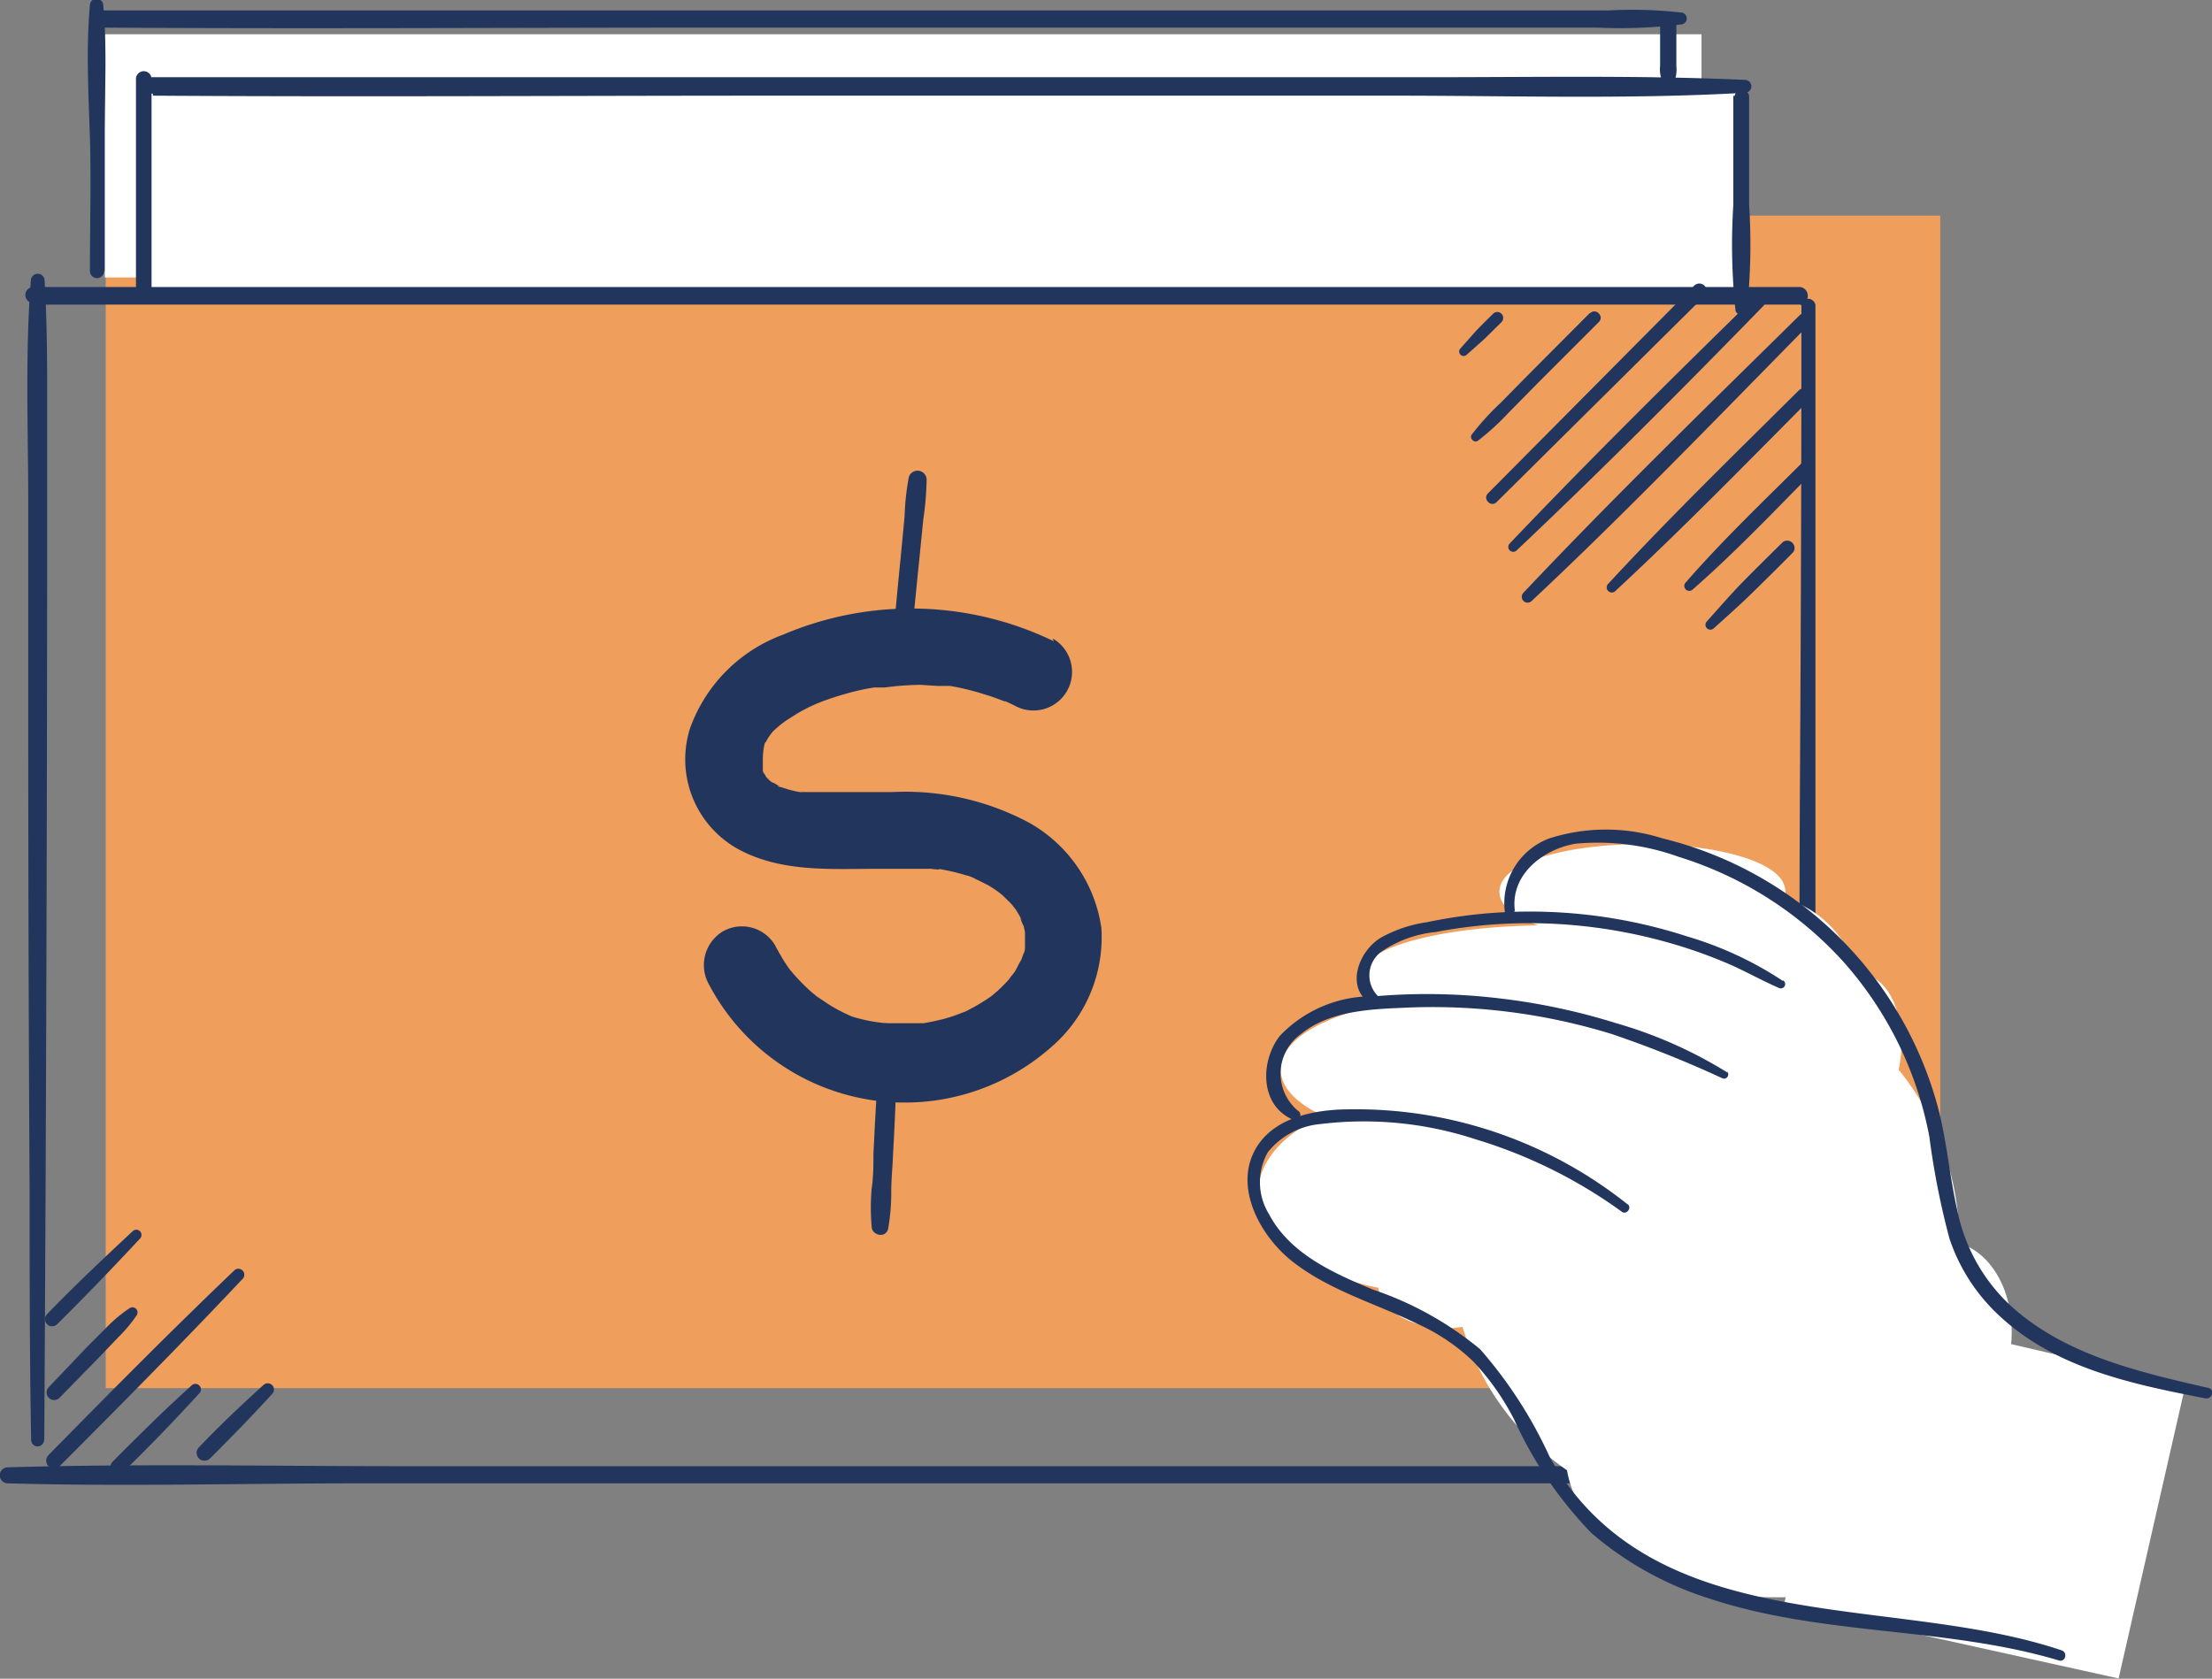 <svg xmlns="http://www.w3.org/2000/svg" viewBox="0 0 99.4 75.45"><rect x="0" y="0" width="99.4" height="75.45" fill="#808080" stroke="none"/><defs><style>.cls-1{fill:#ef9e5b;}.cls-2,.cls-4{fill:#fff;}.cls-3{fill:#22355d;}.cls-4{stroke:#fff;stroke-miterlimit:10;stroke-width:0.62px;}</style></defs><g id="Layer_3" data-name="Layer 3"><rect class="cls-1" x="4.75" y="9.69" width="82.44" height="52.7"/><rect class="cls-2" x="6.58" y="3.86" width="71.75" height="9.72"/><rect class="cls-2" x="4.71" y="1.54" width="71.75" height="10.93"/></g><g id="Layer_2" data-name="Layer 2"><path class="cls-3" d="M1.64,65.25q.12-20.37.13-40.75V18.8c0-1.91,0-3.81-.12-5.71a.31.31,0,0,0-.61,0C.77,16.47.92,19.89.92,23.28s0,6.79,0,10.19q0,10.19.06,20.37c0,3.81,0,7.61.07,11.41a.29.29,0,0,0,.58,0Z" transform="translate(0.35 -0.53)"/><path class="cls-3" d="M1.15,14.22q15.48,0,31,0H80.55a.4.4,0,0,0,0-.79H18.66q-8.75,0-17.51,0a.36.36,0,0,0,0,.72Z" transform="translate(0.35 -0.53)"/><path class="cls-3" d="M80.6,14.24q0,10.19-.06,20.37t0,20.48c0,3.83-.07,7.67,0,11.51a.35.35,0,0,0,.69,0c.11-3.4,0-6.79,0-10.19V46.23q0-10.24,0-20.48c0-3.84,0-7.67,0-11.51a.34.34,0,0,0-.67,0Z" transform="translate(0.35 -0.53)"/><path class="cls-3" d="M80.74,66.43l-31.6,0H17.74c-5.91,0-11.83-.12-17.74.05a.36.36,0,0,0,0,.72c5.27.15,10.54,0,15.8,0H31.61l31.39,0c5.92,0,11.83,0,17.74,0a.36.36,0,0,0,0-.71Z" transform="translate(0.35 -0.53)"/><path class="cls-3" d="M6.46,13.47l0-9.39a.35.35,0,0,0-.7,0l0,9.39a.32.32,0,0,0,.64,0Z" transform="translate(0.35 -0.53)"/><path class="cls-3" d="M6.52,4.83c9.31.06,18.62,0,27.92,0H62.37c5.22,0,10.47.17,15.69-.13a.29.29,0,0,0,0-.58C73.42,3.91,68.75,4,64.1,4H22.22c-5.23,0-10.47,0-15.7,0a.37.37,0,0,0,0,.74Z" transform="translate(0.35 -0.53)"/><path class="cls-3" d="M77.54,4.84l0,4.89a28.12,28.12,0,0,0,.1,4.77.27.27,0,0,0,.51,0,28.12,28.12,0,0,0,.1-4.77l0-4.89a.33.33,0,0,0-.65,0Z" transform="translate(0.35 -0.53)"/><path class="cls-3" d="M4.35,12.71c0-2,0-4,0-6s.12-4-.06-5.94a.3.3,0,0,0-.6,0c-.18,2-.06,4,0,5.94s0,4,0,6a.32.32,0,0,0,.64,0Z" transform="translate(0.35 -0.53)"/><path class="cls-3" d="M4.22,1.77c9.25.06,18.49,0,27.73,0H71.41a22.35,22.35,0,0,0,3.84-.15.27.27,0,0,0,0-.52A19.46,19.46,0,0,0,71.92,1h-52C14.69,1,9.46,1,4.22,1a.38.38,0,0,0,0,.76Z" transform="translate(0.35 -0.53)"/><path class="cls-3" d="M74.25,1.58V3.49a1.39,1.39,0,0,0,.1.7.32.32,0,0,0,.54,0,1.51,1.51,0,0,0,.09-.7V1.58a.36.36,0,0,0-.71,0Z" transform="translate(0.35 -0.53)"/><path class="cls-3" d="M66.75,14.63c-.26.25-.52.51-.77.77l-.72.81a.2.2,0,0,0,.28.28l.81-.72.77-.76a.27.27,0,0,0,0-.38.26.26,0,0,0-.37,0Z" transform="translate(0.35 -0.53)"/><path class="cls-3" d="M71.11,14.58l-2.72,2.73-1.31,1.33a11.73,11.73,0,0,0-1.3,1.43c-.11.16.12.39.28.27a11,11,0,0,0,1.38-1.26l1.35-1.37L71.5,15c.25-.25-.14-.65-.39-.39Z" transform="translate(0.35 -0.53)"/><path class="cls-3" d="M66.9,23.1l9.36-9.28a.33.33,0,0,0-.46-.47l-9.29,9.36c-.24.25.14.64.39.39Z" transform="translate(0.35 -0.53)"/><path class="cls-3" d="M78.48,13.91c-3.72,3.64-7.41,7.29-11,11.06a.22.22,0,0,0,.31.31c3.78-3.57,7.45-7.25,11.1-11,.27-.26-.14-.67-.41-.41Z" transform="translate(0.35 -0.53)"/><path class="cls-3" d="M80.54,14.68c-4.18,4.12-8.4,8.22-12.43,12.49a.26.26,0,0,0,.37.37c4.27-4,8.36-8.26,12.48-12.44a.3.3,0,0,0-.42-.42Z" transform="translate(0.35 -0.53)"/><path class="cls-3" d="M80.5,18.06c-2.9,2.88-5.83,5.73-8.61,8.74a.23.23,0,0,0,.32.32c3-2.78,5.86-5.71,8.74-8.61a.32.32,0,0,0-.45-.45Z" transform="translate(0.35 -0.53)"/><path class="cls-3" d="M80.59,21.37c-1.76,1.75-3.56,3.47-5.19,5.34a.22.22,0,0,0,.32.31c1.86-1.63,3.58-3.43,5.32-5.2a.32.32,0,0,0-.45-.45Z" transform="translate(0.35 -0.53)"/><path class="cls-3" d="M79.77,24.89c-.59.58-1.18,1.16-1.76,1.75s-1.12,1.22-1.67,1.83a.22.22,0,0,0,.31.31c.61-.55,1.23-1.1,1.82-1.68s1.18-1.16,1.76-1.75a.33.33,0,0,0-.46-.46Z" transform="translate(0.35 -0.53)"/><path class="cls-3" d="M2.33,66.43c2.78-2.79,5.55-5.58,8.25-8.45a.27.27,0,0,0-.37-.38c-2.85,2.72-5.62,5.52-8.38,8.33a.35.35,0,0,0,.5.5Z" transform="translate(0.35 -0.53)"/><path class="cls-3" d="M2.31,63.37l1.78-1.82.86-.9a6.57,6.57,0,0,0,.84-1,.23.23,0,0,0-.32-.32,6.21,6.21,0,0,0-1,.83l-.9.9L1.83,62.89a.34.34,0,0,0,.48.48Z" transform="translate(0.35 -0.53)"/><path class="cls-3" d="M2.22,60.05q1.9-1.89,3.72-3.85a.23.23,0,0,0-.33-.33C4.31,57.08,3,58.32,1.77,59.59a.32.32,0,0,0,.45.46Z" transform="translate(0.35 -0.53)"/><path class="cls-3" d="M5.18,66.7c.59-.58,1.18-1.17,1.75-1.76s1.14-1.2,1.7-1.81a.25.25,0,0,0-.35-.35c-.61.56-1.22,1.12-1.81,1.7s-1.18,1.16-1.76,1.75c-.3.3.17.78.47.47Z" transform="translate(0.35 -0.53)"/><path class="cls-3" d="M9.09,66.08c1-1,1.9-1.92,2.8-2.91a.28.28,0,0,0-.39-.4c-1,.91-2,1.85-2.91,2.81a.35.35,0,0,0,.5.5Z" transform="translate(0.35 -0.53)"/><path class="cls-3" d="M47,29.35a14.69,14.69,0,0,0-12.17-.29,7,7,0,0,0-4.17,4.2,4.61,4.61,0,0,0,2.19,5.45c1.86,1,4,.88,6,.87.49,0,1,0,1.47,0l.78,0,.39,0s.54.07.32,0a9.5,9.5,0,0,1,1.28.3c.1,0,.6.24.27.1.21.09.4.19.6.29s.34.2.5.31l.12.09.11.09.36.35.19.21c-.25-.25,0,0,.06.1a4.76,4.76,0,0,1,.28.49c-.17-.32,0,.12.07.24l.06.28c0-.07,0-.37,0,0,0,.1,0,.2,0,.3s0,.46,0,.23,0,.09,0,.14,0,.2-.07.3l-.1.28c-.09.24.13-.2,0,0s-.19.37-.3.54l-.14.19c.18-.27-.09.11-.12.15s-.28.3-.44.45-.49.41-.25.23a9,9,0,0,1-1.19.72l-.17.08c.17-.08-.22.08-.26.09a5.53,5.53,0,0,1-.79.24c-.24.06-.49.11-.73.15s.24,0,0,0-.27,0-.41,0H39.9l-.33,0c-.12,0-.37-.05-.11,0A7.48,7.48,0,0,1,38,46.24s-.34-.13-.15-.05-.18-.09-.22-.11a6.42,6.42,0,0,1-.68-.37c-.2-.12-.38-.26-.58-.38s.18.16,0,0l-.3-.25a9.08,9.08,0,0,1-.95-1c.18.24,0,0,0,0s-.18-.26-.26-.39-.26-.44-.38-.67a1.73,1.73,0,0,0-2.36-.62,1.77,1.77,0,0,0-.62,2.36A9.94,9.94,0,0,0,46.88,47.6a6.5,6.5,0,0,0,2.26-5.38,6.5,6.5,0,0,0-3.24-4.71,11.81,11.81,0,0,0-6.15-1.38c-1.08,0-2.16,0-3.24,0l-.65,0c-.06,0-.36-.05-.14,0s-.07,0-.13,0a5.07,5.07,0,0,1-.56-.13l-.28-.09c-.16,0-.26-.12,0,0-.16-.09-.32-.19-.48-.27.25.13.11.09,0,0s-.13-.14-.19-.19c.2.16.08.13,0,0l-.15-.27c.14.27,0,.07,0,0s0-.46,0-.14c0-.11,0-.66,0-.3A3.22,3.22,0,0,1,34,34c0-.08.15-.24,0,0,.06-.09.1-.19.15-.28l.18-.26c-.14.2,0,0,.08-.08A4.88,4.88,0,0,1,35,32.9c-.22.18,0,0,0,0l.41-.26c.21-.13.42-.24.64-.35l.29-.13c.11,0,.1,0,0,0l.25-.1a14.22,14.22,0,0,1,1.57-.48c.25-.06.51-.11.77-.15l.19,0,.29,0A13,13,0,0,1,41,31.31l.78.05.34,0c-.33,0,.22,0,.23,0a11.09,11.09,0,0,1,1.51.37c.28.08.55.18.82.28,0,0,.31.13.07,0l.47.22a1.73,1.73,0,1,0,1.74-3Z" transform="translate(0.35 -0.53)"/><path class="cls-3" d="M39.1,49.06c-.1,1.1-.14,2.2-.2,3.3,0,.53,0,1.06-.08,1.59a9.77,9.77,0,0,0,0,1.71c0,.39.63.55.74.1a9.37,9.37,0,0,0,.14-1.68c0-.55.06-1.1.08-1.65.06-1.12.12-2.25.14-3.37a.39.39,0,0,0-.78,0Z" transform="translate(0.35 -0.53)"/><path class="cls-3" d="M40.61,29.09c.13-1.17.24-2.34.36-3.51l.17-1.71a13.65,13.65,0,0,0,.15-1.79.41.41,0,0,0-.8-.11,11.42,11.42,0,0,0-.19,1.76l-.17,1.79c-.12,1.19-.23,2.38-.34,3.57,0,.53.77.52.82,0Z" transform="translate(0.35 -0.53)"/></g><g id="Layer_4" data-name="Layer 4"><path class="cls-4" d="M89.68,61.18a5.32,5.32,0,0,0,.06-.81c0-1.9-1-3.48-2.35-3.71v-.23a12.18,12.18,0,0,0-1.67-6.2,10.44,10.44,0,0,0-1.09-1.54,4.69,4.69,0,0,0,.15-1.22.37.37,0,0,0,0-.11c0-1.5-.67-2.7-1.48-2.7a1,1,0,0,0-.43.11,4.38,4.38,0,0,0-3.53-3.66.74.74,0,0,0,.23-.5c0-1-2.73-1.83-6.11-1.83s-6.12.82-6.12,1.83,2.74,1.84,6.12,1.84c.49,0,1,0,1.43-.05a4.32,4.32,0,0,0-.44.52,26.08,26.08,0,0,0-5.24-.49c-4.52,0-8.18.94-8.18,2.1,0,.47.62.91,1.65,1.26-3.07.52-5.17,1.58-5.17,2.8,0,.81.91,1.54,2.41,2.1-2.06.74-3.42,2-3.42,3.46,0,1.86,2.26,3.44,5.38,4v.05c0,.95,1.25,1.71,2.78,1.71a4,4,0,0,0,.93-.1,11.68,11.68,0,0,0,4.76,6.62c.45,3.13,4.28,5.58,8.93,5.58.35,0,.69,0,1,0l-.09.4L94.62,75.6,97.49,63ZM73.51,46.31l.3-.05a.75.75,0,0,0,0,.16Z" transform="translate(0.35 -0.53)"/><path class="cls-3" d="M67.73,41.51c-.25-1.65,1.26-2.82,2.73-3.06a10.71,10.71,0,0,1,4.62.59,16.6,16.6,0,0,1,7.4,4.71,16.39,16.39,0,0,1,3.87,7.88,35.35,35.35,0,0,0,.9,4.56,8.3,8.3,0,0,0,2.15,3.39c2.54,2.43,6,3.15,9.35,3.8.31.06.44-.4.13-.47-3.16-.72-6.58-1.51-9-3.81A8,8,0,0,1,87.62,55c-.37-1.59-.48-3.22-.91-4.79a17,17,0,0,0-12.36-12,8.36,8.36,0,0,0-5.07,0,3.11,3.11,0,0,0-2,3.36c.06.28.46.16.42-.11Z" transform="translate(0.35 -0.53)"/><path class="cls-3" d="M79.77,44.62a16,16,0,0,0-4.3-2,22.89,22.89,0,0,0-9.4-1,22.43,22.43,0,0,0-2.3.36,6,6,0,0,0-2.06.69c-1,.59-1.65,2.26-.43,3a.24.24,0,0,0,.29-.37,1.32,1.32,0,0,1,.16-2,5.25,5.25,0,0,1,2.44-.88,22.26,22.26,0,0,1,5.28-.37,23.05,23.05,0,0,1,5.22.86,21.72,21.72,0,0,1,2.46.86c.83.34,1.62.8,2.45,1.16a.19.19,0,0,0,.19-.34Z" transform="translate(0.35 -0.53)"/><path class="cls-3" d="M77.28,48.74a19.76,19.76,0,0,0-5-2.22A28.54,28.54,0,0,0,67,45.4a27.3,27.3,0,0,0-5.57-.09,5.73,5.73,0,0,0-4.27,1.78c-.88,1.13-.91,3.11.58,3.76a.23.23,0,0,0,.23-.4A2.18,2.18,0,0,1,58.12,47c1.22-1,3-1.11,4.51-1.17A27.36,27.36,0,0,1,72.06,47a49.92,49.92,0,0,1,5,2,.19.19,0,0,0,.19-.32Z" transform="translate(0.35 -0.53)"/><path class="cls-3" d="M72.8,54.67a19.57,19.57,0,0,0-12.49-4.28c-1.64,0-3.68.39-4.39,2.09s.49,3.76,1.9,4.82c1.65,1.26,3.68,1.83,5.52,2.73a8.81,8.81,0,0,1,2.52,1.7,11.35,11.35,0,0,1,1.82,2.58,18.06,18.06,0,0,0,3.49,5.13,15,15,0,0,0,5.24,2.92c5.1,1.71,10.62,1.27,15.76,2.8.29.09.41-.35.13-.45-7.68-2.6-18.3-.4-23-8.67a19.8,19.8,0,0,0-3.14-4.87,15.1,15.1,0,0,0-4.82-2.68c-1.77-.74-3.72-1.6-4.66-3.38a2.74,2.74,0,0,1-.06-2.79A3.42,3.42,0,0,1,59,51.05a16.09,16.09,0,0,1,7,.7A22,22,0,0,1,72.54,55c.2.14.45-.18.26-.34Z" transform="translate(0.35 -0.53)"/></g></svg>